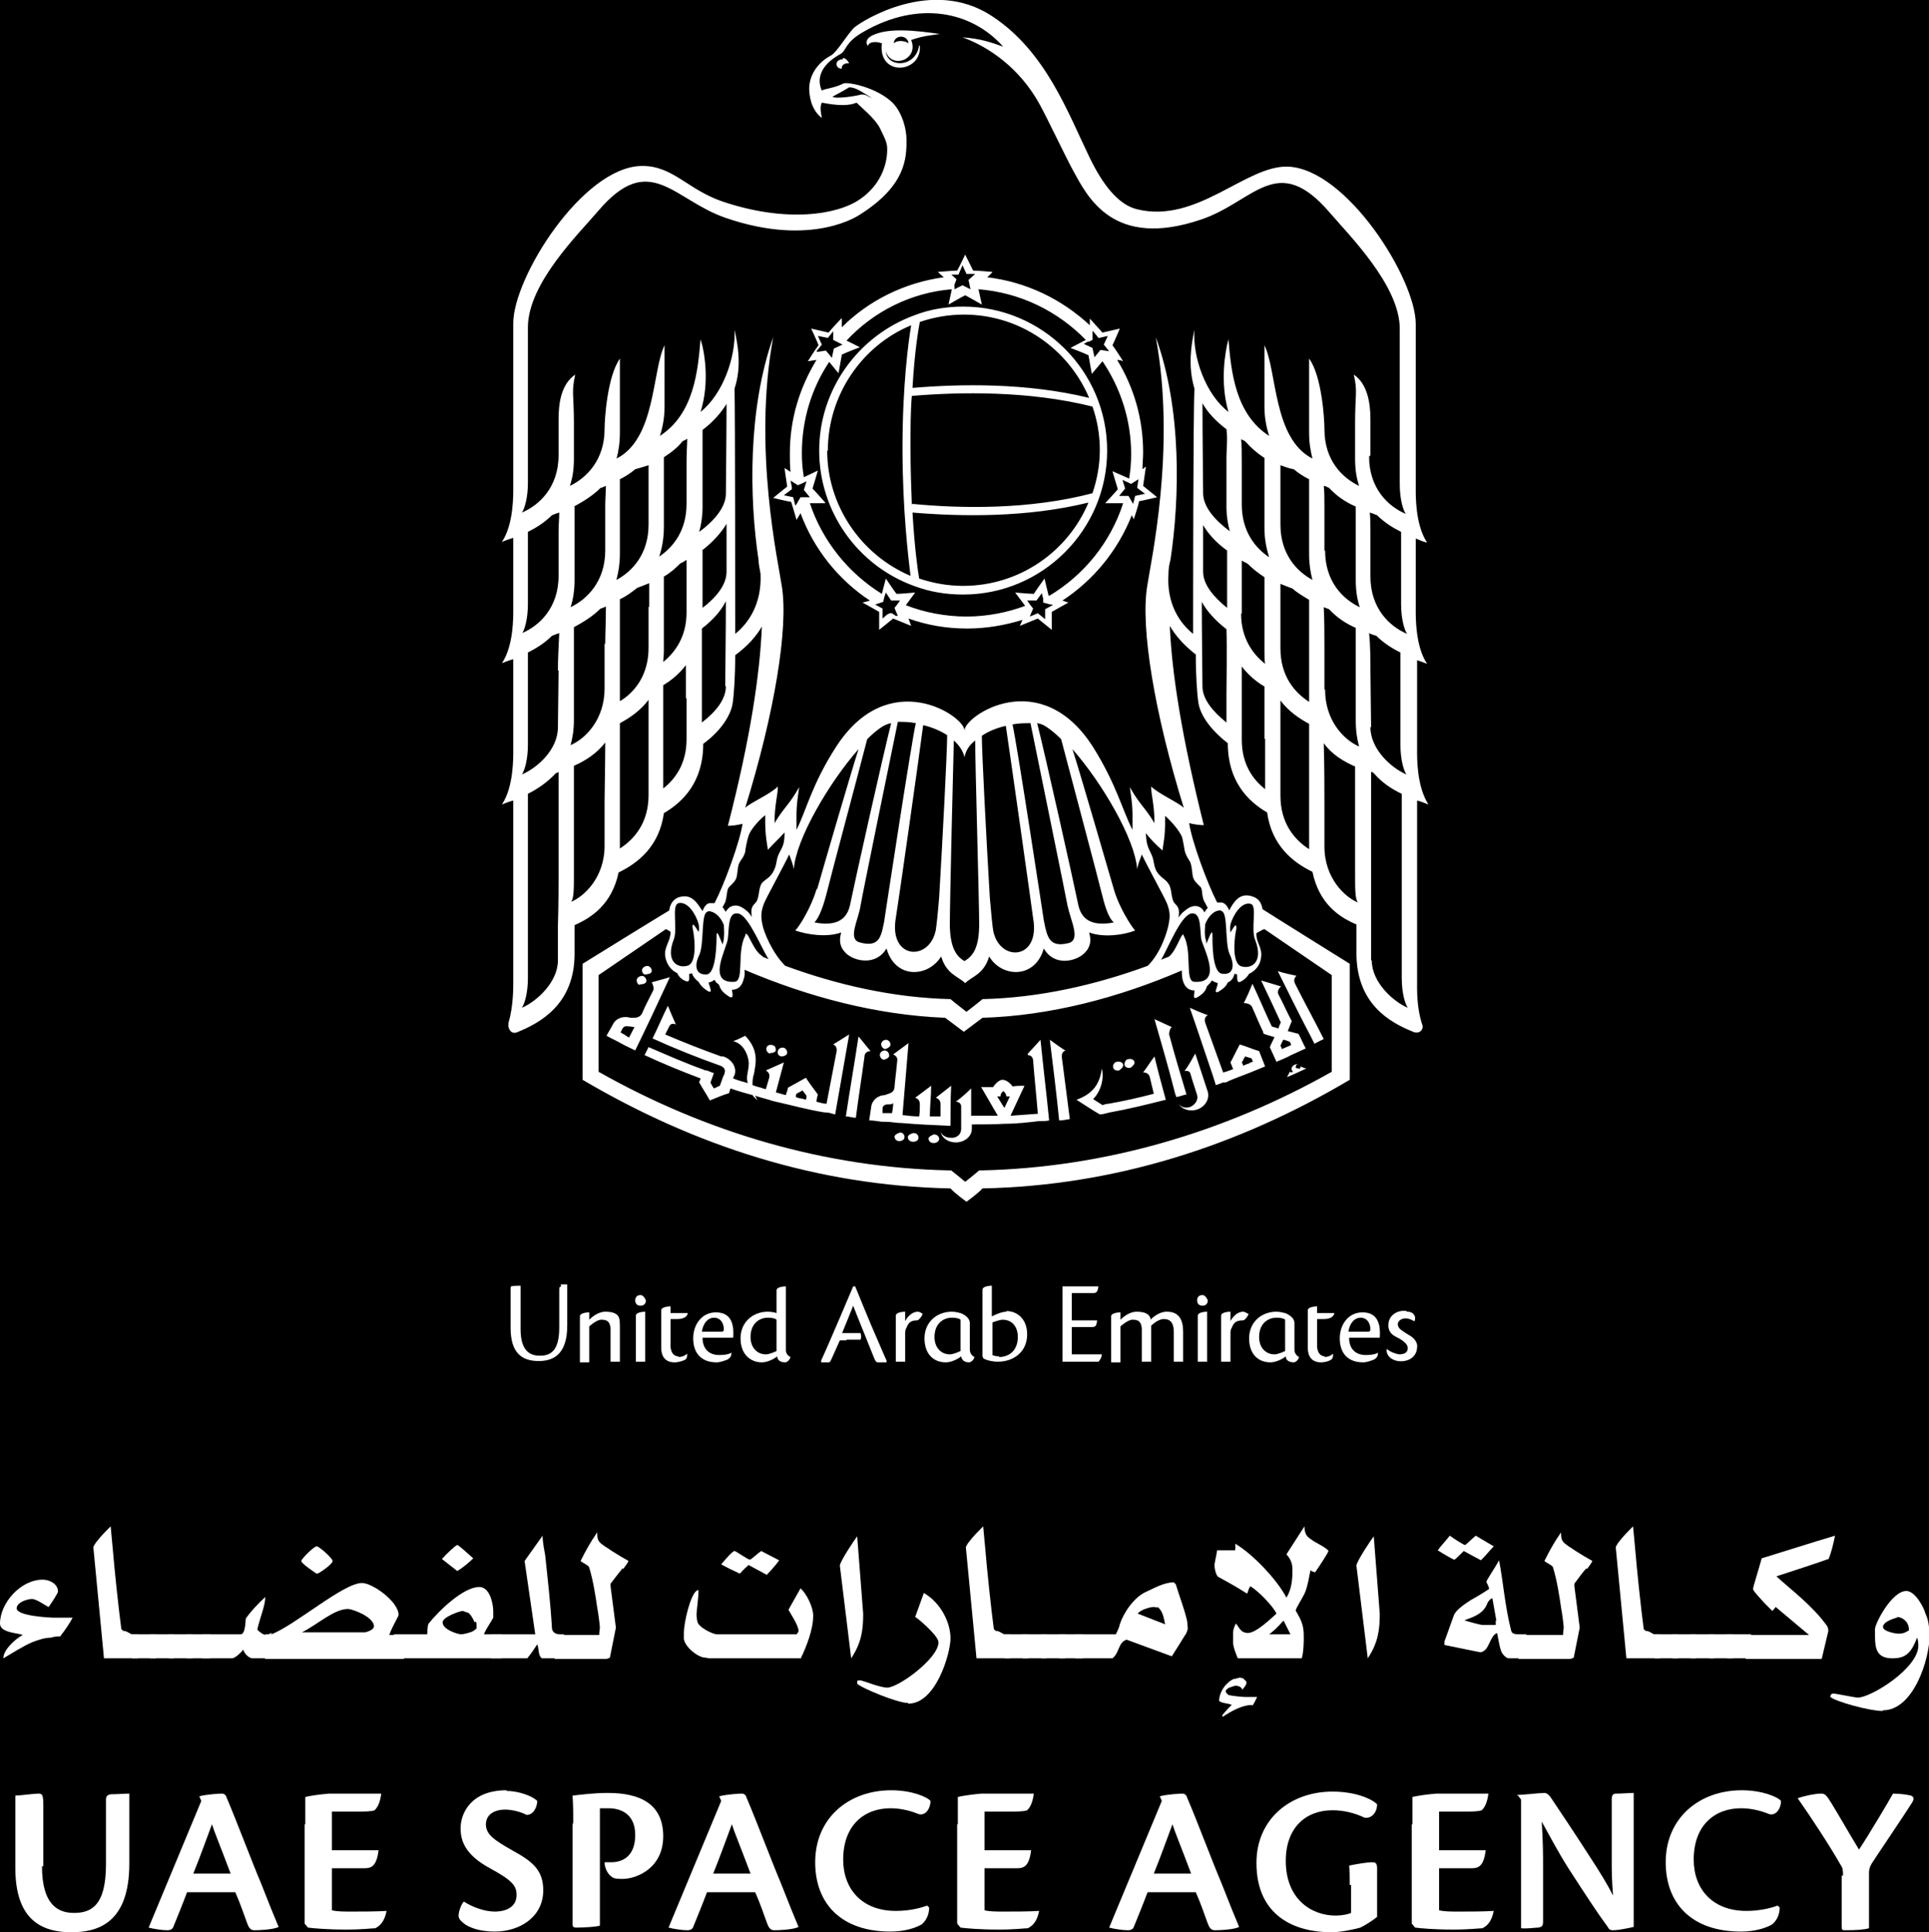 <?xml version="1.0" encoding="UTF-8"?>
<svg id="Layer_1" data-name="Layer 1" xmlns="http://www.w3.org/2000/svg" version="1.1" viewBox="0 0 28.94 28.99">
  <defs>
    <style>
      .cls-1 {
        fill: #000;
      }

      .cls-1, .cls-2 {
        stroke-width: 0px;
      }

      .cls-2 {
        fill: #fff;
      }
    </style>
  </defs>
  <rect class="cls-1" x="-130.36" y="-175.45" width="192.57" height="314.88"/>
  <g>
    <g>
      <g>
        <path class="cls-2" d="M.91,24.55s-.1,0-.14.02c-.09,0-.19.03-.29.07-.14.06-.29.16-.43.24,0-.13.18-.29.29-.35-.06-.03-.34-.03-.34-.17,0-.31.31-.66.64-.66.1,0,.23.06.23.18,0,.02-.09.16-.14.23-.05-.02-.18-.12-.25-.12-.07,0-.23.05-.23.14,0,.12.53.14.54.14h.3c-.03.06-.12.2-.18.27Z"/>
        <path class="cls-2" d="M1.56,24.88l-.16-1.67s.03-.06.05-.08c.06-.08.14-.16.21-.23.01.1.02.22.03.32.03.36.09.92.13,1.22,0,0,.02.03.04.03.05,0,.09.05.13.05h.08v.36h-.51Z"/>
        <path class="cls-2" d="M1.98,24.88v-.36h.36v.36h-.36Z"/>
        <path class="cls-2" d="M2.25,24.88v-.36h.36v.36h-.36Z"/>
        <path class="cls-2" d="M2.53,24.88v-.36h.36v.36h-.36Z"/>
        <path class="cls-2" d="M2.8,24.88v-.36h.36v.36h-.36Z"/>
        <path class="cls-2" d="M4.05,24.52v.36h-.26c-.06,0-.13-.08-.14-.13-.02.03-.12.13-.17.13h-.45v-.36h.58c.08,0,.07-.23.08-.24.07-.1.18-.22.29-.32,0,.13-.08.31-.12.49.04.04.09.08.14.08.03,0,.05-.03.08-.03,0,0-.02.03-.03.03Z"/>
        <path class="cls-2" d="M3.98,24.88v-.36h.09c.35-.13,1.08-.77,1.36-.77.16,0,.55.28.55.48,0,.02-.1.18-.14.3h.22v.36h-2.09ZM4.75,23.61s-.23-.15-.23-.19c0-.03.19-.22.23-.22s.24.18.24.22c0,.05-.21.19-.23.19ZM5.22,24.14c-.21,0-.45.23-.69.35h.95s.13-.03.13-.09c0-.14-.32-.26-.39-.26Z"/>
        <path class="cls-2" d="M5.91,24.88v-.36h.5s0-.13.02-.16c.15-.19.52-.55.76-.55.17,0,.21.28.21.36,0,.02,0,.07,0,.1-.04.08-.1.15-.14.25h.27v.36h-1.6ZM6.86,23.57l-.23-.18c.07-.08.21-.21.23-.21.02,0,.16.13.24.2-.07.07-.17.15-.24.19ZM7.12,24.34s-.04-.1-.09-.14c-.03-.01-.08-.03-.09-.03-.04,0-.3.09-.3.17,0,.11.23.18.28.18.02,0,.13-.02.18-.05.02-.01.04-.03.05-.04,0-.04,0-.09-.01-.1Z"/>
        <path class="cls-2" d="M8.13,24.88c-.06-.04-.04-.14-.07-.21-.04.06-.09.14-.15.21h-.54v-.36h.66l-.16-1.1.27-.38c0,.1.03.24.04.3.03.29.08.72.1,1.08,0,.07.06.1.12.1h.06v.36h-.32Z"/>
        <path class="cls-2" d="M9.34,23.53c-.04.05-.12.15-.18.23,0,0,0,.02,0,.04l.08.62-.09.45s-.04.02-.06.02h-.77v-.36h.67c0-.05.01-.09.01-.11s-.02-.2-.04-.3c-.02-.14-.06-.41-.12-.6,0-.03-.08-.06-.13-.1.08-.16.14-.27.25-.43,0,.05,0,.1.03.14.04.05.12.09.19.14.08.05.16.1.25.15-.02.04-.05.08-.08.12Z"/>
        <path class="cls-2" d="M12.02,24.88h-1.39s-.03-.01-.05-.01c-.1,0-.3-.15-.32-.28,0-.02,0-.07,0-.09,0-.16.1-.59.2-.64h.02c0,.1-.03.32-.03.35,0,.02,0,.09.02.14.03.07.22.17.29.17h1.19s.03-.03.03-.05c0-.09-.13-.27-.15-.32l.18-.32c.09.08.19.28.19.41,0,.21-.1.46-.19.65ZM11.49,23.62l-.26-.14s-.09.08-.13.13c-.09-.04-.19-.09-.28-.14.05-.06.17-.2.2-.2.02,0,.2.13.23.13.02,0,.11-.09.17-.13l.27.14c-.05.07-.13.16-.19.22Z"/>
        <path class="cls-2" d="M12.77,24.88l-.17-1.39c0-.06.22-.39.26-.44l.09,1.16c0,.23-.02.43-.18.67Z"/>
        <path class="cls-2" d="M13.62,25.55c-.16,0-.71-.23-.76-.29v-.04s.01-.01.04-.01c.04,0,.3.11.41.11.17,0,.77-.44.77-.68,0-.1-.32-.37-.35-.38l.13-.36c.26.15.4.45.4.68s-.22.98-.63.98Z"/>
        <path class="cls-2" d="M14.65,24.88l-.16-1.67s.03-.06.05-.08c.06-.08.14-.16.21-.23.01.1.02.22.03.32.03.36.09.92.13,1.22,0,0,.02.03.04.03.05,0,.09.05.13.05h.08v.36h-.51Z"/>
        <path class="cls-2" d="M15.07,24.88v-.36h.36v.36h-.36Z"/>
        <path class="cls-2" d="M15.34,24.88v-.36h.36v.36h-.36Z"/>
        <path class="cls-2" d="M15.62,24.88v-.36h.36v.36h-.36Z"/>
        <path class="cls-2" d="M15.89,24.88v-.36h.36v.36h-.36Z"/>
        <path class="cls-2" d="M17.78,24.53c-.06.1-.13.21-.2.32l-.68-.25c-.13.05-.1.19-.21.28h-.56v-.36h.61c.03-.06.05-.1.06-.15.05-.16.21-.41.4-.49.09-.04.26-.14.41-.14,0,0,.02.02.03.03.04.14.13.37.17.55,0,.02.01.09.01.11,0,.02-.02.07-.03.09ZM17.36,24.12s-.03-.01-.05-.01-.08.01-.1.02c-.04.01-.08.03-.11.05,0,0-.03.02-.03.03l.41.16c-.02-.09-.03-.19-.11-.26Z"/>
        <path class="cls-2" d="M18.78,25.58c-.13,0-.29.08-.44.18v-.03s.09-.11.14-.15c-.06-.03-.14-.02-.19-.06,0-.08.04-.19.13-.27.02-.02.06-.05.09-.06.03,0,.07-.02.09-.02s.04.01.05.01c0,0,.03.03.04.04,0,0,.01,0,.01.03s-.04.07-.06.1c0,0-.01-.01-.01-.02,0,0-.02-.02-.04-.03-.02,0-.03-.01-.05-.01s-.06.02-.1.03c0,0-.03.02-.05.04,0,0,0,0,0,.02s.03.04.04.05c.08.02.23.03.25.03s.07,0,.18,0c-.02.04-.04.09-.07.13Z"/>
        <path class="cls-2" d="M19.77,23.59s0,0-.03,0c-.02,0-.05-.01-.08-.03-.02.1-.04.23-.08.33-.04.09-.14.24-.14.27,0,.02.03.05.03.06.09.15.09.25.09.36,0,.02,0,.2-.03.3h-.96s-.07-.16-.07-.23c0-.02,0-.09,0-.16,0-.04.02-.09.04-.13.02.01.04.06.07.09.03.04.08.05.11.05.13,0,.36-.23.43-.29-.04-.1-.27-.34-.39-.41-.03.03-.03.07-.05.11-.14-.09-.3-.18-.43-.25-.04-.02-.06-.14-.06-.18,0-.02.03-.15.04-.22h.27s.01-.06,0-.1c.26.15.63.54.77.81.08-.13.09-.28.09-.41,0-.1-.02-.16-.09-.24l.27-.42s0,.09.03.13c.02.04.08.07.12.1,0,0,.21.11.21.14,0,.02-.13.22-.2.32ZM19.25,24.32c-.06.07-.15.16-.21.2.1,0,.22,0,.32,0-.03-.06-.07-.14-.1-.2Z"/>
        <path class="cls-2" d="M20.52,24.88l-.17-1.39c0-.06.22-.39.26-.44l.09,1.16c0,.23-.02.43-.18.67Z"/>
        <path class="cls-2" d="M22.22,23.41s-.17-.09-.26-.14c-.05.05-.13.13-.14.13-.02,0-.17-.09-.25-.14.04-.06.12-.14.18-.22.07.05.21.14.23.14.01,0,.11-.1.16-.14l.27.16c-.06.06-.18.21-.2.21ZM22.64,24.88s-.03,0-.05-.02c-.03-.02-.06-.06-.07-.09-.03-.09-.04-.18-.06-.27-.12.05-.11.27-.25.29l-.54-.11v-.05s.09-.25.14-.39c.03-.09.19-.19.25-.23.09-.05.19-.11.28-.17,0-.04-.04-.09-.04-.11s.13-.21.19-.32c.06.31.09.7.18,1.05.01.06.07.06.14.06h.09v.36h-.26ZM22.45,24.32s-.04-.23-.06-.34c-.03,0-.06.05-.07.06-.06.19-.26.23-.35.27.09.03.25.07.27.07h.2v-.07Z"/>
        <path class="cls-2" d="M23.8,23.53c-.05.05-.12.15-.18.23,0,0,0,.02,0,.04l.08.62-.09.45s-.04.02-.06.02h-.77v-.36h.67c0-.05.01-.09.01-.11s-.02-.2-.04-.3c-.02-.14-.06-.41-.12-.6,0-.03-.08-.06-.13-.1.08-.16.14-.27.25-.43,0,.05,0,.1.03.14.04.05.12.09.19.14.08.05.16.1.25.15-.02.04-.05.08-.08.12Z"/>
        <path class="cls-2" d="M24.4,24.88l-.16-1.67s.03-.06.05-.08c.06-.08.14-.16.21-.23.01.1.02.22.03.32.03.36.09.92.13,1.22,0,0,.02.03.04.03.05,0,.09.05.13.05h.08v.36h-.51Z"/>
        <path class="cls-2" d="M24.82,24.88v-.36h.36v.36h-.36Z"/>
        <path class="cls-2" d="M25.09,24.88v-.36h.36v.36h-.36Z"/>
        <path class="cls-2" d="M25.36,24.88v-.36h.36v.36h-.36Z"/>
        <path class="cls-2" d="M25.64,24.88v-.36h.36v.36h-.36Z"/>
        <path class="cls-2" d="M25.91,24.88v-.36h.36v.36h-.36Z"/>
        <path class="cls-2" d="M27.43,23.39c-.25.09-.51.17-.78.26.23.21.53.43.75.73.02.02.03.06.03.09l-.1.42h-1.14v-.36h.95l-.5-.42s-.04.05-.05.06c-.03-.03-.08-.08-.12-.12-.06-.07-.17-.18-.17-.21s.09-.31.13-.46c.36-.11.73-.23,1.1-.34-.02.1-.05.24-.1.36Z"/>
        <path class="cls-2" d="M28.24,25.67c-.19,0-.7-.14-.78-.21,0-.06.05-.05.06-.05.02,0,.32.06.35.06.2,0,.91-.44.91-.78,0-.02,0-.08-.02-.12h0c-.09.25-.19.31-.37.31-.23,0-.26-.14-.26-.33,0-.02,0-.07,0-.11,0-.08.25-.57.47-.57.14,0,.27.27.28.32.01.03.03.07.04.11.02.07.03.2.03.22,0,.39-.25,1.14-.7,1.14ZM28.46,24.27s-.21.05-.21.14c0,.07.2.1.22.1.06,0,.09,0,.17-.05,0-.14-.11-.2-.18-.2Z"/>
      </g>
      <g>
        <path class="cls-2" d="M.63,28c0,.6.26.7.48.7.26,0,.48-.11.48-.73v-.97c0-.06.03-.07.07-.08.09,0,.22-.01.28-.01,0,.13,0,.32,0,.59v.46c0,.9-.48,1.03-.87,1.03-.54,0-.84-.28-.84-.97v-.66c0-.22,0-.35,0-.42.06,0,.28-.03.35-.03.06,0,.07.03.07.19v.9Z"/>
        <path class="cls-2" d="M2.81,28.38c-.07.19-.17.43-.21.53-.01.03-.04.05-.09.05-.07,0-.21-.02-.28-.04h0c.17-.41.67-1.61.79-1.9l-.03-.07c.12-.03.3-.04.34-.04.03,0,.06.02.07.06.15.35.39.99.51,1.27.13.33.21.53.27.67h0c-.07.04-.29.05-.36.05-.05,0-.08-.02-.11-.1-.06-.16-.1-.29-.18-.47h-.73ZM3.46,28.11c-.15-.4-.25-.64-.28-.74-.08.21-.17.47-.28.74h.56Z"/>
        <path class="cls-2" d="M4.58,27.37c0-.15,0-.27,0-.41.09-.02.23-.04.36-.05h.78c-.02.15-.06.21-.1.25-.05.02-.16.02-.3.02h-.34v.58h.7c-.03.23-.1.27-.21.27h-.49v.63c.07.02.18.02.3.02.13,0,.37,0,.52-.01h0c-.03.15-.09.22-.17.26-.05,0-.19.02-.44.02-.28,0-.5-.02-.57-.03l-.05-.06v-1.49Z"/>
        <path class="cls-2" d="M7.6,26.87c.17,0,.38.07.46.15,0,.08-.05.21-.16.21-.07-.04-.21-.08-.32-.08-.17,0-.29.08-.29.22,0,.15.11.23.41.4.29.16.45.29.45.59,0,.4-.35.62-.73.62-.22,0-.39-.06-.47-.13-.05-.04-.07-.07-.07-.11,0-.07.05-.19.08-.21.12.08.31.15.46.15.19,0,.33-.08.33-.25,0-.14-.07-.22-.4-.4-.37-.2-.44-.41-.44-.6,0-.22.15-.57.69-.57h0Z"/>
        <path class="cls-2" d="M8.6,27.38c0-.15,0-.29-.01-.44.09-.01.31-.04.53-.04.49,0,.83.17.83.65s-.4.64-.61.64c-.05,0-.13,0-.16-.03-.05-.03-.11-.12-.11-.22.03,0,.07,0,.1,0,.16,0,.36-.08.36-.41,0-.31-.21-.4-.4-.4-.04,0-.08,0-.13,0v1.38c0,.23,0,.32,0,.38-.05.02-.25.03-.34.03-.05,0-.07,0-.07-.06v-1.52Z"/>
        <path class="cls-2" d="M10.61,28.38c-.07.19-.17.43-.21.53-.01.03-.04.05-.09.05-.07,0-.21-.02-.28-.04h0c.17-.41.67-1.61.79-1.9l-.03-.07c.12-.03.3-.04.34-.04.03,0,.06.02.07.06.15.35.39.99.51,1.27.13.33.21.53.27.67h0c-.07.04-.29.05-.36.05-.05,0-.08-.02-.11-.1-.06-.16-.1-.29-.18-.47h-.73ZM11.26,28.11c-.15-.4-.25-.64-.28-.74-.08.21-.17.47-.28.74h.56Z"/>
        <path class="cls-2" d="M13.94,28.62c0,.11-.05.2-.11.25-.08.05-.25.11-.47.11-.74,0-1.13-.42-1.13-1.04,0-.67.51-1.08,1.14-1.08.31,0,.54.1.59.16,0,.11-.07.22-.17.2-.1-.04-.25-.09-.43-.09-.39,0-.71.25-.71.77,0,.44.28.77.79.77.22,0,.39-.05.47-.08h0Z"/>
        <path class="cls-2" d="M14.37,27.37c0-.15,0-.27,0-.41.09-.02.23-.04.36-.05h.78c-.02.15-.06.21-.1.25-.05.02-.16.02-.3.02h-.34v.58h.7c-.03.23-.1.27-.21.27h-.49v.63c.07.02.18.02.3.02.13,0,.37,0,.52-.01h0c-.03.15-.09.22-.17.26-.05,0-.19.02-.44.02-.28,0-.5-.02-.57-.03l-.05-.06v-1.49Z"/>
        <path class="cls-2" d="M17.22,28.38c-.07.19-.17.43-.21.53-.01.03-.04.05-.09.05-.07,0-.21-.02-.28-.04h0c.17-.41.67-1.61.79-1.9l-.03-.07c.12-.03.3-.04.34-.04.03,0,.06.02.07.06.15.35.39.99.51,1.27.13.33.21.53.27.67h0c-.07.04-.29.05-.36.05-.05,0-.08-.02-.11-.1-.06-.16-.1-.29-.18-.47h-.73ZM17.87,28.11c-.15-.4-.25-.64-.28-.74-.08.21-.17.47-.28.74h.56Z"/>
        <path class="cls-2" d="M20.25,28.28c0-.14,0-.21-.01-.29.1-.02.26-.05.35-.05.05,0,.07.02.07.09v.73c-.06.05-.17.12-.25.16-.11.03-.29.07-.44.07-.54,0-1.12-.24-1.12-1.04,0-.66.51-1.07,1.14-1.07.35,0,.59.11.67.19,0,.13-.09.22-.19.2-.15-.07-.31-.11-.48-.11-.4,0-.7.26-.7.76,0,.56.37.82.75.82.09,0,.19-.02.23-.04v-.42Z"/>
        <path class="cls-2" d="M21.19,27.37c0-.15,0-.27,0-.41.09-.02.23-.04.36-.05h.78c-.02.15-.06.21-.1.25-.05.02-.16.02-.3.02h-.34v.58h.7c-.03.23-.1.27-.21.27h-.49v.63c.07.02.18.02.3.02.13,0,.37,0,.52-.01h0c-.03.15-.09.22-.17.26-.05,0-.19.02-.44.02-.28,0-.5-.02-.57-.03l-.05-.06v-1.49Z"/>
        <path class="cls-2" d="M22.77,26.95v-.02c.06,0,.34-.03.4-.03.03,0,.06.02.09.06.1.15.37.55.6.91.15.23.26.41.34.57-.02-.25-.02-.37-.02-.54v-.9c0-.07.02-.09.07-.09.1,0,.19-.01.26-.01,0,.14,0,.33,0,.59v1.42s-.21.05-.31.05c-.04,0-.06-.01-.08-.05-.17-.23-.33-.48-.59-.88-.17-.27-.26-.45-.4-.7.02.33.02.49.02.66v.84c0,.07-.02.08-.07.09-.06,0-.16.02-.26.01,0-.13,0-.32,0-.59v-1.34l-.06-.08Z"/>
        <path class="cls-2" d="M26.7,28.62c0,.11-.05.2-.11.25-.08.05-.25.11-.47.11-.74,0-1.13-.42-1.13-1.04,0-.67.51-1.08,1.14-1.08.31,0,.54.1.59.16,0,.11-.07.22-.17.2-.1-.04-.25-.09-.43-.09-.39,0-.71.25-.71.77,0,.44.28.77.79.77.22,0,.39-.05.47-.08h0Z"/>
        <path class="cls-2" d="M27.65,28.14c0-.06,0-.11-.03-.15-.17-.3-.46-.74-.65-1.01h0c.11-.04.27-.07.35-.07.06,0,.08.02.16.15.11.18.27.46.41.69.14-.21.45-.73.51-.84.12,0,.23.02.27.03.05.02.05.06,0,.13-.08.13-.56.84-.59.89-.03.05-.04.09-.04.14v.44c0,.22,0,.32,0,.39-.07.02-.18.03-.35.03-.05,0-.06,0-.06-.06v-.76Z"/>
      </g>
    </g>
    <g>
      <path class="cls-2" d="M13.4,16.7s-.05,0-.08,0c-.03,0-.05,0-.08,0,0-.02,0-.05,0-.07,0-.03.03-.06.07-.06,0,0,0,0,.01,0,.03,0,.06,0,.08-.02,0,.06-.01.11-.02.17M14.26,16.89c0-.2,0-.4.01-.6-.08.06-.15.12-.23.18.06.02.07.06.07.1,0,.06,0,.12,0,.18-.05,0-.1,0-.16,0,0-.15.02-.31.02-.46-.08.06-.16.12-.24.18.06.02.07.06.07.1,0,.06,0,.12-.01.18-.08,0-.17-.01-.25-.02.03-.36.06-.72.09-1.08-.08.06-.15.11-.23.17.05.02.07.06.06.1-.01.13-.03.26-.04.39,0,.06-.05.09-.09.1-.02.01-.04.01-.05.02-.11,0-.2.08-.21.18l-.03.2c.06,0,.12.01.19.02.02,0,.03,0,.05,0,.09,0,.17.02.26.02.23.02.46.03.69.04M12.69,16.75c.05,0,.1.02.15.02.04-.31.09-.62.13-.92,0-.04.03-.08.09-.08-.06-.07-.12-.15-.18-.22-.06.4-.13.8-.19,1.2M12.1,16.5s-.05-.01-.08-.02c-.03,0-.05-.01-.08-.02,0-.02,0-.04.01-.05.03-.02.06-.03.09-.05.02.03.04.05.06.08,0,.02,0,.04-.01.05M12.5,15.67c.05.02.06.07.05.11-.05.26-.1.52-.15.78-.05,0-.1-.02-.15-.03,0-.04.01-.07.02-.11-.06-.08-.12-.16-.18-.25-.09.05-.18.1-.27.15,0,.03-.02.07-.03.11-.05-.01-.1-.03-.15-.04.04-.15.08-.3.12-.45-.09.04-.18.08-.27.12.05.03.06.07.05.11-.02.06-.03.11-.05.17-.02,0-.04-.01-.07-.02,0,0,0,0,0,0-.04-.01-.08-.02-.13-.04,0-.05,0-.11.02-.16.03-.17.08-.36-.13-.58-.06.03-.12.06-.18.08.15.04.21.18.23.29.02.13-.05.23-.01.34-.07-.02-.15-.04-.22-.07,0,0,0,0,0,0,0-.02.01-.03.02-.05.04-.11-.04-.24-.17-.28,0,0-.02,0-.03,0-.28-.1-.56-.21-.84-.33.02-.04.04-.08.06-.12.02-.04.05-.05.1-.03-.04-.09-.08-.18-.12-.28-.08.16-.15.33-.23.49.33.15.68.29,1.02.41.05.02.08.06.06.11,0,.02-.01.03-.02.05-.02.05-.03.09-.05.14-.03.01-.06.03-.09.04-.02-.03-.04-.06-.05-.09.02-.05.03-.09.05-.14-.04-.01-.07-.03-.11-.04-.01,0-.03,0-.04-.01-.28-.1-.55-.22-.83-.34-.02.04-.04.08-.06.12.28.13.55.24.84.35,0,.02-.02.04-.02.06.05.09.11.18.16.27.1-.04.19-.08.29-.11,0-.02.01-.04.02-.07.11.04.22.07.33.1.02.03.05.06.08.08-.02-.02-.03-.05-.04-.07.09.03.18.05.27.08.13.03.26.06.38.09.13.03.26.06.39.08,0,0,.01,0,.02,0,.05,0,.09.02.14.03h0c.07-.4.14-.8.21-1.2-.08.05-.16.1-.24.15M14.01,17.02s-.08.03-.08.06c0,.04.03.07.08.07.04,0,.08-.03.08-.06,0-.04-.03-.07-.08-.07M13.52.55c.06,0,.11.05.11.1-.03-.03-.16-.06-.22,0,0-.06.05-.1.11-.1M13.79.68c-.05.34-.48.34-.5.09.08.27.5.13.38-.17.17-.06.29-.07.43-.09-.35-.05-.76-.1-1.01.02-.12.06-.09.13-.07.16.02-.07.13-.07.21-.04-.06.51.6.45.57.04M9.45,15.57s-.05-.02-.07-.04c-.02-.01-.05-.03-.07-.04.01-.02.02-.04.03-.06.02-.03.05-.04.09-.03,0,0,0,0,.01,0,.03,0,.06.01.08.01-.03.05-.05.1-.08.15M9.78,14.74s.04.08.02.12c-.06.12-.12.23-.17.35-.03.05-.08.06-.12.06-.03,0-.05,0-.05,0-.1-.03-.21,0-.26.09-.03.06-.07.12-.1.18.07.04.14.07.21.11.07.04.14.07.22.11.18-.37.35-.73.52-1.1-.09.03-.18.05-.28.08M13.7,17s-.08.02-.08.06c0,.04.03.07.08.07.04,0,.08-.02.08-.06,0-.04-.03-.07-.07-.07M13.51,16.99s-.08.02-.09.06c0,.04.03.07.07.07.04,0,.08-.02.08-.06,0-.04-.03-.07-.07-.07M11.72,15.85s.08,0,.09-.05c0-.04-.02-.07-.05-.08-.04-.01-.08.01-.09.05-.01.04.01.07.05.08M11.55,15.8s.08,0,.09-.04c0-.04-.01-.07-.05-.08-.04-.01-.08,0-.09.04-.01.04.01.07.05.09M13.26,15.9s.08-.02.08-.06c0-.04-.02-.07-.06-.08-.04,0-.07.02-.08.06,0,.04.02.07.06.08M16.96,16.02s.07-.05.06-.08c0-.04-.05-.06-.09-.05-.04,0-.06.05-.06.08,0,.04.05.06.09.05M9.67,14.62s.08,0,.1-.03c.02-.03,0-.07-.03-.09-.03-.02-.08,0-.1.03-.02.03,0,.08.03.09M13.28,15.74s.07-.02.08-.06c0-.04-.02-.07-.06-.08-.04,0-.07.02-.08.06,0,.04.02.07.06.08M16.79,16.06s.07-.05.06-.08c0-.04-.05-.06-.09-.05-.04,0-.07.05-.06.08,0,.04.05.06.09.05M9.59,14.77s.08,0,.1-.03c.02-.03,0-.07-.03-.09-.03-.02-.08,0-.1.03-.02.03,0,.08.03.1M13.68,7.57c-.01-.25-.02-.54-.02-.86,0-.28,0-.54.02-.77.72-.06,1.75-.08,2.71.16.07.2.11.42.11.65s-.04.44-.11.65c-.95.25-1.98.23-2.7.16M14.45,8.79c-.23,0-.45-.04-.66-.11-.02-.11-.07-.47-.1-.99.71.06,1.71.08,2.64-.15-.31.74-1.04,1.25-1.88,1.25M12.42,6.76c0-.82.5-1.57,1.25-1.88-.04.24-.13.89-.13,1.84s.09,1.66.12,1.92c-.75-.32-1.25-1.06-1.25-1.88M13.8,4.83c.21-.07.43-.11.66-.11.85,0,1.57.52,1.88,1.25-.94-.23-1.94-.21-2.65-.15.03-.54.09-.89.11-.99M14.45,4.6c-.25,0-.5.04-.73.13-.85.31-1.43,1.12-1.43,2.03s.57,1.72,1.42,2.03c.24.09.48.13.74.13,1.19,0,2.16-.97,2.16-2.16s-.97-2.16-2.16-2.16M19.49,16.03s-.04,0-.05-.01c0-.02,0-.04.02-.05,0,0,.02,0,.02,0-.07-.02-.14.06-.08.11-.02.01-.03.01-.05,0-.01.03-.03.05-.04.08.1-.04.2-.09.29-.13-.03,0-.06-.02-.09-.03,0,.02,0,.03-.02.04M20.56,6.83v-.24c0-.12,0-.24,0-.3,0-.23-.04-.53-.25-.67.06.25.02.3.02.73v.53c0,.16.02.29.06.41-.25-.12-.52-.38-.52-.85,0-.16-.04-.8-.23-1.06v1.11c0,.15.02.27.05.39-.59-.3-.53-1.31-.72-1.7,0,.34,0,.58,0,.92,0,.17.03.31.07.44-.51-.33-.57-.97-.61-1.45-.05.18-.13.65,0,1.09-.34-.26-.54-.82-.51-1.23-.05.22-.1.55,0,.88-.02.38-.02,3.35-.02,3.68-.2-.16-.4-.45-.37-.9,0-.07.01-.14.03-.21.14-.93.17-2.27-.22-3.34.31,1.67-.08,3.39-.13,3.74-.1.62.11,1.9.55,3.32-.08-.08-.38-.21-.49-.32,0,.13.05.27.05.55-.15-.25-.21-.26-.37-.54.05.33.04.36.04.64-.15-.29-.24-.68-.59-1.24-.79-1.24-1.93-.47-1.93-.25,0-.22-1.14-.98-1.93.25-.36.56-.44.94-.59,1.24,0-.28-.01-.31.04-.64-.16.28-.22.29-.37.54,0-.28.05-.42.05-.55-.12.12-.41.24-.49.32.44-1.42.65-2.7.55-3.32-.05-.35-.44-2.07-.13-3.74-.38,1.07-.36,2.41-.22,3.34,0,.07.02.14.03.21.02.45-.18.74-.38.9,0-.32,0-3.3-.01-3.68.11-.33.05-.66,0-.88.02.4-.17.96-.51,1.23.14-.44.06-.91,0-1.09-.04.48-.1,1.12-.61,1.45.04-.12.07-.27.07-.44,0-.34,0-.58,0-.92-.19.39-.13,1.4-.72,1.7.03-.11.05-.24.05-.39v-1.11c-.19.27-.23.91-.23,1.06,0,.46-.27.73-.52.85.04-.12.06-.25.06-.41v-.53c0-.43-.04-.47.02-.73-.22.15-.25.45-.25.67,0,.06,0,.17,0,.3h0v.24c0,.48-.29.75-.55.86.04-.06.09-.22.09-.45v-2.33c0-.66.77-1.41,1.05-1.74.78-.92,1.13-.17,1.92.1,1.31.45,2.01-.05,2.01-.05.7-.44.7-.86.7-1.12,0-.18-.07-.41-.2-.55-.24-.24-.67-.32-.74-.3-.16.08-.3.08-.33.11-.07-.15-.05-.37.28-.55.09-.05.06-.17.34-.33.83-.48,1.63-.31,2.1.22-.17-.06-.33-.12-.61-.14.39.14.86.46,1.16,1.01.12.22.4.81.5.99.21.38.59,1.19,1.93.73.79-.27,1.13-1.02,1.92-.1.28.33,1.05,1.09,1.05,1.74v2.33c0,.23.05.39.09.45-.26-.11-.55-.38-.55-.86M20.56,8.65v-.67c0-.11,0-.21-.01-.29.04.01.08.03.11.04.11.11.24.19.36.25v1.08c0,.23.05.39.09.45-.26-.11-.55-.38-.55-.86M20.57,10.91c0-.08-.01-.73-.01-.85,0-.14,0-.38-.02-.56.04.02.08.03.11.04.11.11.24.19.36.25v1.38c0,.23.05.39.09.45-.23-.1-.54-.38-.54-.71M20.57,14.41v-.52h0c0-.33,0-.61,0-.71v-.77c0-.07,0-.4,0-.83.01,0,.03.01.04.02.12.14.27.24.42.31v2.76c0,.23.05.39.09.45-.23-.1-.54-.39-.54-.71M19.87,8.26v-.67c0-.12,0-.22-.01-.3.03,0,.05.02.08.03.12.13.26.22.4.28,0,.14,0,.29,0,.44v.66c0,.16.02.29.06.41-.25-.12-.52-.38-.52-.85M19.87,10.34v-.67c0-.12,0-.37-.01-.56.03.01.05.02.08.03.12.13.26.22.4.28,0,.23,0,.53,0,.7v.39h0v.25s0,.03,0,.05c0,0,0,0,0,0h0c0,.16.02.28.05.39-.23-.1-.51-.39-.51-.85M19.87,12.7v-.67c0-.12,0-.55-.01-.88.13.18.31.28.47.35,0,.5,0,.9,0,.97v.39h0v.25c0,.23,0,.37.04.43-.19-.08-.5-.36-.5-.84M19.21,7.87v-.61c0-.13,0-.21,0-.28.06.02.13.05.2.06.07.06.15.11.23.15,0,.02,0,.04,0,.07v1.06c0,.14.02.27.05.38-.24-.13-.48-.39-.48-.83M19.21,9.72v-.61c0-.23,0-.23,0-.35.07.03.13.05.18.07.08.07.17.12.25.17,0,.14,0,.29,0,.33v1.06s0,.09,0,.14c-.22-.14-.43-.39-.43-.8M19.64,11.69v1.05c-.22-.14-.43-.39-.43-.8v-.61c0-.18,0-.58,0-.82.12.16.28.27.43.35,0,.28,0,.79,0,.83M18.63,7.56v-.61c0-.16,0-.27-.01-.36.02.01.05.02.07.04.08.09.17.17.28.24,0,.05,0,.1,0,.15v.9c0,.17.03.31.07.44-.21-.14-.41-.39-.41-.79M18.63,9.2v-.61c0-.07,0-.13,0-.18.03.02.06.03.09.05.08.08.16.14.25.2,0,.07,0,.15,0,.22v.9c0,.06,0,.13.01.18-.19-.15-.36-.39-.36-.75M18.98,11.08v.76c-.19-.15-.35-.38-.35-.74v-.61c0-.11,0-.33,0-.49.1.13.22.23.34.3,0,.26,0,.71,0,.79M18.05,7.41c0-.14-.01-.88-.01-1.36.08.14.2.27.36.39.02.14,0,.31,0,.42v.74c0,.14.02.26.05.37-.23-.17-.4-.37-.4-.57M18.04,7.86c.07.13.2.28.37.4,0,.09,0,.18,0,.25v.61c-.2-.16-.36-.35-.36-.54,0-.09,0-.39,0-.73M18.4,10.4v.44c-.2-.16-.36-.35-.36-.54,0-.13-.01-.8-.01-1.27.07.13.2.28.37.41.01.28,0,.86,0,.97M17.86,12.95c.03.06.02.19.05.24.03.06.09.1.11.13.02.04.01.14.05.21.02.03.03.06.05.09-.02.02-.04.05-.05.07-.05-.11-.16-.12-.25-.06-.04.03-.1.07-.14.14.02-.12,0-.16-.05-.21-.07-.07-.04-.22-.1-.3-.04-.07-.12-.09-.18-.19-.05-.1-.03-.16-.08-.26-.06-.12-.07-.16-.08-.31.07.09.14.16.25.26.04-.25.04-.31.04-.52.1.09.21.22.25.31.02.05.04.21.05.24.03.08.06.11.09.17M18.32,13.67c.11,0,.05.49.13.65.08.17.05.31-.11.29-.16-.01-.15-.5-.15-.58,0-.12-.06.06-.09.13,0-.03-.01-.06-.02-.1-.01-.08,0-.13,0-.19.04-.11.13-.22.24-.21M18.46,13.87c.04-.14.16-.34.3-.31.11.02,0,.37.07.54.13.33-.05.44-.2.4-.17-.04-.1-.5-.08-.57,0-.11-.05,0-.09.06,0-.03-.01-.05,0-.12M18.97,13.94l1.01.69v1.45c-1.61.91-3.41,1.44-5.26,1.48h-.03s-.14.12-.21.17h0s0,0,0,0c-.07-.06-.21-.17-.21-.17h-.03c-1.86-.04-3.65-.57-5.26-1.48v-1.45s1.01-.69,1.01-.69c.03.01.05.03.07.04,0,.15-.1.22-.08.37.02.12.09.21.18.25.02.05.07.1.13.12.06.02.05-.03.05-.11.01,0,.03,0,.04-.01.02.06.06.1.1.13.02.04.06.09.14.14.08.04.03-.05.01-.13.03,0,.06-.02.09-.04.01.02.02.04.05.06,0,0,.01.01.02.02.02.08.08.13.16.18.06.02.04-.05.03-.11.08,0,.15-.04.18-.17.02-.06.01-.1.01-.13.96.41,1.99.68,3.01.72.04.03.28.21.28.21,0,0,.24-.18.28-.21,1.01-.03,2.04-.3,2.99-.71,0,.03,0,.07.01.13.03.13.1.17.18.17,0,.06-.03.13.03.11.09-.05.14-.1.16-.18,0,0,.02,0,.02-.02.02-.01.04-.04.05-.06.03.02.06.03.09.04-.01.08-.07.16.01.13.08-.05.12-.09.14-.14.05-.02.09-.07.1-.13.01,0,.03.01.04.01,0,.08,0,.13.05.11.06-.03.1-.07.13-.12.09-.04.17-.13.18-.25.02-.15-.08-.22-.07-.36.03-.02.06-.03.09-.05M10.11,14.09c.06-.17-.04-.51.07-.54.14-.03.26.17.3.31.01.04.01.1,0,.12-.04-.06-.1-.17-.09-.06.02.07.09.53-.08.57-.15.04-.33-.07-.2-.4M10.62,13.67c.11,0,.2.1.24.21,0,.05.01.1,0,.19,0,.03-.01.07-.02.1-.03-.07-.09-.25-.09-.13,0,.08,0,.57-.15.58-.16.01-.19-.13-.11-.29.08-.17.02-.65.13-.65M11.18,14.04c-.13.24-.01.68-.16.69-.43.03-.11-.51-.1-.65.02-.17,0-.42.17-.37.15.05.34.53.44.68,0,0,0,0,0,0-.03-.01-.07-.03-.1-.04,0,0,.02,0,.02,0-.15-.06-.24-.43-.27-.32M17.85,13.71c.17-.05.15.2.17.37.02.13.34.68-.1.65-.15,0-.03-.45-.16-.69-.02-.1-.1.21-.22.31-.04.02-.08.03-.12.05.1-.17.29-.65.44-.69M15.5,13.78c.11.63-.51.66-.6.18-.01-.06-.03-.25-.05-.49-.05-.84-.12-2.18-.12-2.43.1-.07.23-.12.36-.15.07.47.39,2.73.41,2.89M15.56,10.85c.07.01.12.04.16.07.06.04.13.1.2.17.11.42.56,2.11.6,2.28.05.2.1.39.19.47-.27.05-.47,0-.53-.25-.08-.39-.51-2.31-.62-2.74M16.02,13.6c.04.21.2.5.01.55-.29.07-.32-.09-.37-.34,0,0-.41-2.7-.47-2.94.09-.02.19-.02.27-.02.06.3.53,2.59.56,2.76M14.25,13.86c0-.33.05-2.41.06-2.75.08.07.14.16.16.25.02-.1.07-.18.16-.25,0,.34.06,2.42.06,2.75,0,.36-.09.48-.22.56-.12-.07-.22-.2-.22-.56M12.25,13.34c-.08.28-.27.58-.32.62.17.06.47.11.69.03-.03.11-.03.21.07.31.12.12.45.2.61-.07.13.46.62.44.82.12.08.27.26.3.36.4.1-.1.28-.13.36-.4.19.32.69.34.82-.12.16.28.49.19.61.07.1-.1.1-.2.07-.31.21.08.52.04.69-.03-.05-.05-.24-.34-.32-.62-.1-.34-.46-1.59-.62-2.1.44.5.94,1.35.97,1.8.01-.06.04-.14.07-.22.1.21.34.64.38.74.04.11.05.18.02.32-.02.1-.11.41-.31.61,0,0,0,0,0,0-.79.29-1.63.48-2.48.5-.07.06-.24.19-.24.19,0,0-.17-.13-.24-.19-.85-.02-1.69-.21-2.48-.5,0,0,0,0,0,0-.2-.2-.32-.51-.34-.61-.03-.14-.02-.21.02-.32.04-.1.28-.53.38-.74.03.08.06.16.07.22.03-.45.53-1.3.97-1.8-.16.51-.52,1.75-.62,2.1M12.75,13.59c-.06.25-.26.3-.53.25.08-.09.14-.27.19-.47.04-.17.49-1.85.6-2.28.07-.07.14-.13.2-.17.04-.03.1-.06.16-.07-.11.43-.54,2.35-.62,2.74M13.85,10.88c.13.03.25.08.36.15,0,.25-.07,1.59-.12,2.43-.02.25-.04.43-.05.49-.09.48-.71.45-.6-.18.03-.17.35-2.42.41-2.89M13.27,13.8c-.05.25-.07.42-.37.34-.19-.05-.02-.34.01-.55.03-.18.49-2.42.56-2.76.08,0,.17,0,.27.02-.06.24-.47,2.94-.47,2.94M10.88,13.53c.03-.07.02-.17.05-.21.02-.03.08-.07.11-.13.03-.06.02-.18.05-.24.03-.06.07-.09.09-.17,0-.03.03-.18.05-.24.03-.09.14-.22.25-.31,0,.21,0,.27.04.52.1-.11.18-.18.25-.26,0,.16-.02.2-.08.31-.05.1-.03.16-.08.26-.05.11-.13.13-.18.19-.06.09-.03.23-.1.3-.05.05-.07.09-.05.21-.04-.07-.09-.11-.14-.14-.09-.06-.2-.04-.25.06-.02-.02-.03-.05-.05-.07.02-.03.03-.06.05-.09M10.89,7.41c0,.2-.18.41-.4.57.03-.11.05-.23.05-.37v-.74c0-.12,0-.29,0-.42.16-.12.28-.26.36-.39,0,.48-.01,1.22-.01,1.36M10.53,8.26c.17-.13.29-.27.37-.4,0,.33,0,.64,0,.72,0,.19-.15.38-.36.54v-.61c0-.07,0-.16,0-.25M10.89,10.3c0,.19-.15.38-.36.54v-.44c0-.11,0-.69,0-.97.17-.13.29-.27.36-.41,0,.48-.01,1.14-.01,1.27M10.3,6.95v.61c0,.4-.2.65-.41.79.04-.12.07-.27.07-.44v-.9s0-.1,0-.15c.11-.07.21-.15.28-.24.02-.01.05-.02.07-.04,0,.09-.01.2-.01.36M9.95,9.95c0-.06.01-.12.01-.18v-.9c0-.07,0-.14,0-.22.09-.05.17-.12.25-.2.03-.01.06-.03.09-.05,0,.05,0,.11,0,.18v.61c0,.36-.17.6-.36.75M10.3,10.48v.61c0,.36-.16.59-.35.74v-.76c0-.08,0-.53,0-.79.12-.07.24-.17.34-.3,0,.17,0,.38,0,.49M9.73,9.11v.61c0,.41-.21.67-.43.8,0-.04,0-.09,0-.14v-1.06s0-.19,0-.33c.09-.04.17-.1.26-.17.05-.02.11-.04.18-.07,0,.11,0,.11,0,.35M9.73,11.32v.61c0,.41-.21.66-.43.8v-1.05s0-.55,0-.83c.15-.08.31-.19.43-.35,0,.24,0,.64,0,.82M9.25,8.69c.03-.11.05-.24.05-.38v-1.12c.08-.04.16-.09.23-.15.07-.02.14-.04.2-.06,0,.07,0,.15,0,.28v.61c0,.44-.24.7-.48.83M9.07,9.66v.67c0,.46-.28.75-.51.85.03-.11.05-.23.05-.38h0s0-.01,0-.01c0-.02,0-.03,0-.05v-.24h0v-.39c0-.16,0-.47,0-.7.13-.07.28-.16.4-.28.02,0,.05-.02.08-.03,0,.19-.01.44-.01.56M9.07,12.02v.67c0,.48-.31.76-.5.84.04-.06.04-.19.04-.43v-.25h0v-.39c0-.08,0-.47,0-.97.16-.07.34-.18.47-.35,0,.33-.01.76-.01.88M8.61,7.6c.13-.07.28-.16.4-.28.02,0,.05-.02.08-.03,0,.08-.01.19-.01.3v.67c0,.46-.27.73-.52.85.04-.12.06-.26.06-.41v-.66c0-.15,0-.3,0-.44M7.83,9.51c.04-.06.09-.22.09-.45v-1.08c.12-.06.25-.14.36-.25.03-.01.07-.03.11-.04,0,.09-.01.18-.01.29v.66c0,.48-.29.75-.55.86M8.38,10.06c0,.13-.01.77-.01.85,0,.34-.31.61-.54.71.04-.06.09-.22.09-.45v-1.38c.12-.06.25-.14.36-.25.03-.01.07-.03.11-.04-.01.18-.02.42-.02.56M8.38,12.42v.77c0,.1,0,.38-.01.7,0,0,0,0,0,0v.52c0,.32-.31.61-.54.71.04-.06.09-.22.09-.45v-2.76c.14-.07.29-.17.42-.31.01,0,.03-.01.04-.02,0,.43,0,.77,0,.83M12.91,1.42h0c-.06.02-.38.07-.42.03.07-.04.12-.06.25-.14.1,0,.19.07.34.16-.08-.03-.09-.06-.17-.05M21.24,9.9c.07.02.12.04.17.06-.18-.27-.17-.72-.17-.82v-1.06c.07.03.12.05.17.06-.18-.27-.17-.72-.17-.82v-2.46c0-.68-1.04-2.33-1.92-2.36-.63-.02-1.36.86-2.26.64-.29-.07-.52-.38-.71-.77-.33-.68-.66-1.6-1.47-2.13-.9-.59-1.94.07-2.06.17-.1.09-.26.37-.35.42-.28.15-.33.39-.33.49s.02.32.19.45c-.02-.11-.03-.17,0-.23.11.02.36.07.52,0,.08.08.27.23.35.38.11.22.11.25.11.33,0,.22-.1.53-.41.74-.33.23-1.1.36-2.07.03-.52-.18-.74-.54-1.21-.53-.88.02-1.92,1.67-1.92,2.36v2.46c0,.1.01.55-.17.82.05-.02.1-.04.17-.06v1.06c0,.11.01.55-.17.82.05-.02.1-.04.17-.06v1.36c0,.1.01.55-.17.82.05-.02.1-.04.17-.06v2.74c0,.08,0,.35-.07.59-.02.08.03.18.12.15.35-.14.87-.42.87-1.18v-.43c.25-.11.56-.31.66-.79.29-.14.61-.39.68-.89.29-.17.59-.47.59-1.04.26-.19.41-.42.44-.6.02-.12.04-.4.04-.73.19-.14.32-.29.4-.43-.03.71-.17,1.67-.51,2.99.06,0,.14-.01.22-.03-.04.27-.27.9-.42,1.19-.02,0-.04,0-.07,0-.05,0-.09.06-.11.12-.07-.1-.15-.27-.35-.21-.1.03-.14.12-.15.2-.17.1-1.3.8-1.3.8v1.74c1.68.99,3.52,1.59,5.52,1.63.06.07.24.2.24.2,0,0,.18-.13.24-.2,1.99-.04,3.84-.64,5.51-1.63v-1.74s-1.22-.76-1.31-.82c-.01-.08-.05-.16-.15-.19-.2-.07-.29.1-.35.21-.02-.06-.06-.11-.11-.12-.02,0-.05,0-.07,0-.15-.29-.38-.92-.42-1.19.08.02.16.03.22.03-.33-1.32-.48-2.28-.51-2.99.08.14.21.29.39.43,0,.33.02.61.04.73.03.18.18.4.44.6,0,.57.3.87.59,1.04.07.5.39.75.68.89.1.48.4.68.66.79v.43c0,.76.5,1.04.85,1.18.09.04.16-.03.14-.1-.09-.26-.08-.55-.08-.64v-2.73c.07.02.12.04.17.06-.18-.28-.17-.72-.17-.82v-1.36ZM18.72,15.96s-.05.02-.07.03c0-.02-.01-.03-.02-.05.02-.03.03-.06.05-.09.03.01.07.02.1.03,0,.02.01.03.02.05-.03,0-.05.02-.07.03M18.6,15.67c-.05.09-.09.18-.14.27.01.03.03.07.04.1-.05.02-.1.04-.15.05-.09-.25-.18-.5-.27-.75-.01-.04-.01-.08.04-.11-.09-.03-.18-.07-.27-.11.12.34.23.68.35,1.03.01.04.03.09.04.13.04-.01.08-.03.11-.04h.04c.12-.06.25-.1.37-.15.07-.03.15-.06.22-.09-.03-.08-.06-.15-.09-.23-.1-.03-.19-.07-.29-.1M19.72,15.66s.09-.05.14-.07c-.14-.28-.29-.55-.43-.83-.02-.04-.02-.08.02-.12-.09-.02-.19-.04-.28-.07.16.32.32.65.49.97.02.04.04.08.06.12M17.17,7.41s0,0,0,0c0,0,0,0,0,0l-.14.03-.03.12s0,0,0,0h0s0,0,0,0l-.07-.12h-.14s0,0,0,0c0,0,0,0,0,0l.09-.11-.04-.13s0,0,0,0c0,0,0,0,0,0l.13.06.11-.07s0,0,0,0,0,0,0,0h0s0,0,0,0l-.02.13.12.09ZM15.73,8.93l-.06-.25s0,0,0,0c0,0,0,0,0,0,0,0-.13.18-.16.23-.06,0-.28-.02-.28-.02,0,0,0,0,0,0,0,0,0,0,0,0l.15.2c-.27.1-.57.16-.88.16s-.63-.06-.91-.17l.14-.19s0,0,0,0c0,0,0,0,0,0,0,0-.22.02-.28.02-.04-.05-.16-.23-.16-.23,0,0,0,0,0,0,0,0,0,0,0,0l-.06.23c-.5-.31-.89-.79-1.08-1.36h.23s0,0,0-.01c0,0,0,0,0,0,0,0-.14-.16-.19-.21.02-.06.08-.27.08-.27,0,0,0,0,0,0,0,0,0,0,0,0l-.21.1c-.02-.12-.03-.23-.03-.36,0-.51.15-.98.41-1.37l.14.17s0,0,0,0c0,0,0,0,0,0,0,0,0,0,0,0,0,0,.04-.22.05-.28.06-.03.27-.11.27-.11,0,0,0,0,0,0,0,0,0,0,0,0l-.2-.1c.4-.43.96-.72,1.58-.77l-.05.23s0,0,0,0c0,0,0,0,0,0,0,0,0,0,0,0,0,0,.19-.11.25-.14.06.03.25.14.25.14,0,0,0,0,0,0,0,0,0,0,0,0l-.05-.23c.63.05,1.19.33,1.61.76l-.23.12s0,0,0,0c0,0,0,0,0,0,0,0,.21.08.27.11.01.06.05.28.05.28,0,0,0,0,0,0,0,0,0,0,0,0,0,0,0,0,0,0l.16-.19c.27.4.43.88.43,1.39,0,.13-.01.25-.03.37l-.25-.11s0,0,0,0c0,0,0,0,0,0,0,0,.06.21.08.27-.04.05-.19.21-.19.21,0,0,0,0,0,0,0,0,0,0,0,0h.27c-.19.59-.59,1.08-1.11,1.39M15.79,9.08s0,0,0,0l-.11.06v.15s0,0,0,0h0s0,0,0,0l-.11-.09-.07.03-.05.02h0s0,0,0,0c0,0,0,0,0,0,0,0,0,0,0,0,0,0,0,0,0,0l.02-.05.03-.07-.04-.05h0l-.05-.07s0,0,0,0c0,0,0,0,0,0,0,0,0,0,0,0,0,0,0,0,0,0h.14s.08-.11.08-.11c0,0,0,0,0,0,0,0,0,0,0,0,0,0,0,0,0,0l.02.08v.06s.11.03.11.03h.03s0,.01,0,.02c0,0,0,0,0,0M13.51,9s0,0,0,0l-.05.07-.04.05.02.05.03.07s0,0,0,0c0,0,0,0,0,0,0,0,0,0,0,0h-.03s-.06-.04-.06-.04c0,0,0,0,0,0h-.03s-.04.02-.04.02l-.07.06s0,0,0,0h0s0,0,0,0v-.15s-.11-.06-.11-.06c0,0,0,0,0,0h0s0,0,0,0l.06-.02.06-.02.02-.08.02-.06s0,0,0,0c0,0,0,0,0,0h0l.04.06.04.06h.14s0,0,0,0c0,0,0,0,0,0M11.93,7.58s0,0,0,0h0s0,0,0,0l-.03-.12-.14-.03s0,0,0,0c0,0,0,0,0,0l.12-.09h0s0-.03,0-.03h0s-.02-.1-.02-.1c0,0,0,0,0,0,0,0,0,0,0,0,0,0,0,0,0,0l.11.07.07-.03.06-.03s0,0,0,0c0,0,0,0,0,0l-.04.13.09.11s0,0,0,0c0,0,0,0,0,0h-.14s-.07.12-.07.12ZM12.25,5.27l.08-.1-.06-.13s0,0,0,0c0,0,0,0,0,0l.15.03.08-.1s0,0,0,0c0,0,0,0,0,0v.13s.14.07.14.07c0,0,0,0,0,0,0,0,0,0,0,0l-.13.06-.03.14s0,0,0,0h0s0,0,0,0l-.03-.04-.06-.07-.13.02h0s0,0,0,0c0,0,0,0,0,0M14.25,4.12s0,0,0,0h.13s.06-.14.06-.14c0,0,0,0,0,0,0,0,0,0,0,0l.06.13h.01s0,0,0,0h.09s0,0,0,0c.01,0,.02,0,.03,0,0,0,0,0,0,0h0s0,0,0,0l-.1.09.03.14s0,0,0,0c0,0,0,0,0,0,0,0,0,0,0,0l-.12-.06-.12.06s0,0,0,0c0,0,0,0,0,0v-.07s.03-.08.03-.08l-.1-.09s0,0,0,0c0,0,0,0,0,0M16.33,5.13l.06-.03v-.13s.01,0,.01,0c0,0,0,0,0,0,0,0,0,0,0,0l.08.1h.01s.13-.03.13-.03c0,0,0,0,0,0,0,0,0,0,0,0l-.06.13.08.1s0,0,0,0c0,0,0,0,0,0l-.13-.02-.09.11s0,0,0,0c0,0,0,0,0,0,0,0,0,0,0,0l-.03-.14-.13-.06s0,0,0,0c0,0,0,0,0,0l.07-.04ZM17.19,7s0,0,0,0c0,0,0,0,0,0,0,0-.02.02-.05.04,0-.08.01-.17.01-.25,0-.51-.14-.98-.39-1.39.05,0,.09.02.09.02,0,0,0,0,0,0,0,0,0,0,0,0,0,0-.12-.19-.16-.24.03-.06.11-.25.11-.25,0,0,0,0,0,0,0,0,0,0,0,0l-.26.06s-.19-.21-.19-.21c0,0,0,0,0,0,0,0,0,0,0,0v.1c-.42-.39-.95-.65-1.54-.72.05-.04.08-.08.08-.08,0,0,0,0,0,0,0,0,0,0,0,0,0,0-.22-.02-.29-.02-.03-.06-.12-.24-.12-.24h0s0,0,0,0c0,0,0,0,0,0,0,0-.09.19-.12.24-.06,0-.29.02-.29.02,0,0,0,0,0,0,0,0,0,0,0,0,0,0,.04.04.09.08-.59.08-1.13.35-1.53.75v-.13s-.01,0-.01,0c0,0,0,0,0,0,0,0-.15.16-.19.21l-.26-.06s0,0,0,0c0,0,0,0,0,0,0,0,.09.19.11.25-.04.05-.16.24-.16.24,0,0,0,0,0,0,0,0,0,0,0,0,0,0,.06-.01.13-.02-.25.41-.4.88-.4,1.4,0,.09,0,.19.01.28-.05-.03-.09-.06-.09-.06,0,0,0,0,0,0,0,0,0,0,0,0,0,0,.03.22.04.28l-.21.17s0,0,0,0c0,0,0,0,0,0,0,0,.2.05.27.06.02.06.08.27.08.27,0,0,0,0,0,0h0s0,0,0,0c0,0,.03-.05.06-.1.2.54.57,1,1.04,1.31-.06.02-.11.03-.11.03,0,0,0,0,0,0,0,0,0,0,0,0,0,0,.2.11.25.14,0,.04,0,.27,0,.27,0,0,0,0,0,0,0,0,0,0,0,0,0,0,0,0,0,0l.21-.17.27.11s0,0,0,0c0,0,0,0,0,0,0,0-.02-.05-.04-.11.28.1.57.15.88.15.29,0,.57-.05.83-.13-.02.05-.04.09-.04.09,0,0,0,0,0,0,0,0,0,0,0,0l.27-.11.21.17s0,0,0,0h0s0,0,0,0c0,0,0-.24,0-.27.05-.03.25-.14.25-.14,0,0,0,0,0,0,0,0,0,0,0,0,0,0-.04-.01-.09-.03.47-.31.83-.75,1.04-1.28.02.04.03.06.03.06,0,0,0,0,0,0h0s0,0,0,0c0,0,.07-.21.08-.27.06-.01.27-.06.27-.06,0,0,0,0,0,0,0,0,0,0,0,0l-.21-.17c.01-.06.04-.28.04-.28M19.35,15.63s.02.03.02.05c-.02.01-.05.02-.07.03-.02.01-.05.02-.07.03,0-.02-.01-.03-.02-.05.01-.03.03-.06.04-.09.03,0,.07.02.1.03M19.22,15.33s-.03.06-.04.1c-.03-.01-.07-.02-.1-.03-.1-.21-.19-.43-.29-.64-.04.1-.08.19-.13.29.06,0,.1.02.12.05.06.13.11.26.17.38,0,0,0,.02.01.03.05.02.1.03.16.05-.02.05-.05.1-.07.15.03.07.07.15.1.22.07-.03.15-.06.22-.1.07-.03.15-.07.22-.1-.04-.07-.07-.15-.11-.22-.05-.01-.11-.03-.16-.04.02-.05.04-.1.06-.15-.07-.13-.13-.27-.2-.4-.02-.04,0-.09.04-.12-.1-.03-.2-.06-.3-.09.1.21.2.42.3.64M15.98,15.76c-.08-.05-.16-.11-.23-.16.05.4.1.81.14,1.21.05,0,.1-.01.16-.02-.04-.31-.08-.62-.12-.93,0-.04,0-.08.06-.1M17.54,15.52s0-.08.04-.11c-.09-.04-.17-.08-.26-.12.1.35.2.69.29,1.04.01.04.02.09.04.13.05-.01.1-.03.15-.04-.09-.3-.18-.6-.26-.9M15.06,16.61c-.03-.05-.07-.11-.1-.16.02,0,.03,0,.05,0,0-.04.02-.06.04-.08.03.02.04.04.05.08.01,0,.03,0,.05,0-.03.06-.05.11-.08.17M15.42,15.83c.06,0,.08.05.08.09.02.26.05.53.07.79-.14.01-.27.02-.41.03.07-.15.14-.3.21-.45-.06,0-.12,0-.18.01-.03-.05-.1-.1-.15-.1-.05,0-.12.07-.14.11-.06,0-.12,0-.18,0,.08.14.17.29.25.43-.13,0-.27,0-.4,0,0-.14,0-.27,0-.41-.07.07-.15.14-.23.2.05,0,.08.03.08.07,0,.11,0,.23,0,.34,0,.08-.07.14-.16.13-.07,0-.13-.04-.15-.09.02.09.11.16.23.16.13,0,.24-.09.24-.2,0-.02,0-.04,0-.07.17,0,.33,0,.5-.01.17,0,.34-.02.51-.04,0,0,.01,0,.02,0,.05,0,.09,0,.13-.01-.04-.4-.09-.81-.13-1.21-.06.07-.13.14-.19.21M17.15,16.09c.06,0,.09.03.1.07.02.08.04.17.06.25-.23.06-.45.11-.68.15-.03,0-.06.01-.09.02-.05-.03-.09-.06-.14-.09.11-.11.17-.3.13-.46-.03.23-.13.38-.38.47.11.07.23.15.35.22.05,0,.1-.02.15-.03.28-.05.56-.12.84-.19-.06-.22-.12-.44-.17-.65-.06.08-.11.16-.17.24M17.93,15.81c-.05.09-.1.18-.16.26.04-.01.08,0,.09.04.03.11.07.22.1.32.02.07-.03.15-.11.18-.07.02-.13,0-.17-.05.05.08.16.12.27.09.13-.04.2-.16.17-.27-.06-.19-.13-.39-.19-.58M12.64.89c-.05,0-.09.03-.09.07,0,.04.03.07.08.07,0,0,0-.01,0-.02,0-.03.04-.06.08-.06,0,0,.02,0,.03,0h0s-.04-.08-.09-.08"/>
      <path class="cls-2" d="M10.97,20.29s.02.07-.06.11c-.03.01-.1.04-.16.04-.23,0-.35-.14-.35-.36,0-.21.13-.39.34-.39.19,0,.28.12.26.38h-.46c0,.17.1.26.25.26s.19-.04.19-.04M10.71,19.77c-.08,0-.16.07-.18.21.12,0,.27,0,.3,0,.02,0,.03-.02.03-.03,0-.1-.05-.18-.15-.18h0Z"/>
      <path class="cls-2" d="M19.42,20.25v-.4c0-.1-.14-.15-.14-.15-.02,0-.06-.02-.13-.02-.23,0-.41.16-.41.4s.14.36.32.36c.07,0,.17-.04.23-.09,0,.05.04.09.12.09.03,0,.07-.04.08-.08,0,0-.07-.03-.07-.11M19.28,20.27s-.1.05-.16.05c-.13,0-.23-.1-.23-.26,0-.21.14-.29.26-.29.06,0,.11.01.13.03v.47Z"/>
      <path class="cls-2" d="M14.55,20.25v-.4c0-.1-.14-.15-.14-.15-.02,0-.06-.02-.13-.02-.23,0-.41.16-.41.4s.14.36.32.36c.07,0,.17-.04.23-.09.01.05.04.09.12.09.03,0,.07-.04.08-.08,0,0-.07-.03-.07-.11M14.41,20.27s-.1.05-.16.05c-.13,0-.23-.1-.23-.26,0-.21.14-.29.26-.29.06,0,.11.01.13.03v.47Z"/>
      <polyline class="cls-2" points="16.67 19.84 16.67 19.85 16.67 20.13"/>
      <path class="cls-2" d="M18.12,19.51s-.03-.08-.08-.08-.08.03-.08.08.03.08.08.08.08-.03.08-.08"/>
      <path class="cls-2" d="M20.67,20.29s.02.07-.06.11c-.03.01-.1.04-.16.04-.23,0-.35-.14-.35-.36,0-.21.13-.39.34-.39.19,0,.28.12.26.38h-.46c0,.17.1.26.25.26s.19-.04.19-.04M20.41,19.77c-.08,0-.16.07-.18.21.12,0,.27,0,.3,0,.02,0,.03-.02.03-.03,0-.1-.05-.18-.15-.18h0Z"/>
      <path class="cls-2" d="M16.53,20.32h-.45v-.41h.3c.05,0,.07-.01.08-.1h-.38v-.41h.33c.06,0,.06-.06.07-.1h-.54v1.13h.54s.05-.05.05-.11h0Z"/>
      <path class="cls-2" d="M12.51,20.1h.4s.02-.04,0-.1h-.39v.1Z"/>
      <path class="cls-2" d="M8.42,19.3s-.03,0-.03.04v.58c0,.36-.14.42-.29.42-.13,0-.29-.05-.29-.4v-.47c0-.08,0-.16,0-.18,0,0-.13,0-.14.01,0,0-.01,0-.01.03v.24s0,.02,0,.02v.33c0,.38.17.5.42.5.18,0,.43-.06.43-.53v-.23c0-.14,0-.32,0-.39-.03,0-.05,0-.1,0"/>
      <path class="cls-2" d="M21.11,19.68c.06,0,.1.02.12.08,0,.03,0,.07-.02.06-.03-.02-.08-.04-.12-.04-.06,0-.11.03-.12.08,0,.05.03.08.06.1.04.03.09.06.14.09.07.05.1.11.09.17-.01.16-.16.22-.29.2-.17-.03-.18-.17-.16-.18.04.04.12.07.18.08.08,0,.13-.03.13-.09,0-.04-.02-.07-.07-.11-.04-.03-.08-.05-.12-.07-.07-.04-.11-.1-.1-.19.01-.13.14-.21.27-.19h0Z"/>
      <path class="cls-2" d="M15.1,19.68c-.07,0-.16.04-.22.07v-.46s-.14,0-.14.06v.99s0,.04.03.05c.04.02.12.04.2.04.24,0,.44-.15.44-.41,0-.24-.16-.35-.31-.35M14.99,20.35s-.07,0-.1-.02v-.49s.11-.04.15-.04c.14,0,.23.1.23.26,0,.2-.13.3-.28.3"/>
      <path class="cls-2" d="M11.79,20.26v-.96s-.14,0-.14.06v.34s-.06-.02-.13-.02c-.23,0-.41.16-.41.4s.15.36.32.36c.07,0,.17-.04.23-.09,0,.05.04.09.12.09.03,0,.07-.04.08-.08,0,0-.07-.03-.07-.1M11.26,20.06c0-.21.14-.29.26-.29.06,0,.11.01.13.03v.47s-.1.05-.16.05c-.13,0-.23-.1-.23-.26"/>
      <path class="cls-2" d="M18.11,20.43v-.75s-.14,0-.14.06v.69h.14Z"/>
      <path class="cls-2" d="M17.5,19.68c-.09,0-.18.06-.24.12,0,0,0-.01,0-.02-.02-.07-.09-.1-.21-.1-.09,0-.18.06-.24.12v-.11s-.14,0-.14.06v.69h.14s0,0,0,0v-.54h0s.11-.1.18-.1c.08,0,.13.02.14.13v.2c0,.15,0,.24,0,.3h.14v-.54s.1-.1.19-.1c.1,0,.15.06.15.19v.45h.14v-.45c0-.16-.05-.3-.24-.3"/>
      <path class="cls-2" d="M9.29,19.78c-.02-.07-.09-.1-.21-.1-.09,0-.18.06-.24.12v-.11s-.14,0-.14.06v.69h.14s0,0,0,0v-.54h0s.11-.1.18-.1c.08,0,.13.02.14.13v.2c0,.15,0,.24,0,.3h.14v-.54s0-.07-.01-.11"/>
      <path class="cls-2" d="M9.69,19.51s-.03-.08-.08-.08-.08.03-.08.08.03.08.08.08.08-.03.08-.08"/>
      <path class="cls-2" d="M9.68,20.43v-.75s-.14,0-.14.06v.69h.14Z"/>
      <path class="cls-2" d="M18.72,19.71s-.04-.03-.07-.03c-.07,0-.14.05-.19.14v-.14s-.14,0-.14.06v.69s.14,0,.14,0h0v-.44s0-.04.02-.07c.03-.08.07-.11.17-.11.03,0,.09-.09.08-.1"/>
      <path class="cls-2" d="M13.84,19.71s-.04-.03-.07-.03c-.07,0-.14.05-.19.14v-.14s-.14,0-.14.06v.69h.14v-.44s0-.04.02-.07c.03-.08.07-.11.16-.11.03,0,.09-.09.08-.1"/>
      <path class="cls-2" d="M19.88,20.35c-.06,0-.11-.04-.12-.14,0-.07,0-.42,0-.42,0,0,.04,0,.1,0,.03,0,.14,0,.16-.09h-.26v-.1s-.14,0-.14.06v.56c0,.13.06.22.2.22.06,0,.12-.02.15-.04.03-.02.03-.06.03-.09,0,0-.05.05-.13.05"/>
      <path class="cls-2" d="M10.18,20.35c-.06,0-.11-.04-.12-.14,0-.07,0-.42,0-.42,0,0,.04,0,.1,0,.03,0,.14,0,.16-.09h-.26v-.1s-.14,0-.14.06v.56c0,.13.06.22.2.22.06,0,.12-.02.16-.04.03-.02.03-.06.03-.09,0,0-.05.05-.13.05"/>
      <path class="cls-2" d="M13.3,20.41c-.03-.06-.07-.16-.14-.32-.07-.15-.33-.79-.33-.79h-.03s-.38.9-.48,1.11v.03s.07,0,.1,0c.02,0,.03,0,.04-.02.03-.06.08-.18.14-.31h.1v-.1h-.07c.06-.15.12-.29.17-.42.02.06.29.72.32.8.02.04.03.05.05.05.03,0,.09,0,.13,0v-.02Z"/>
    </g>
  </g>
</svg>